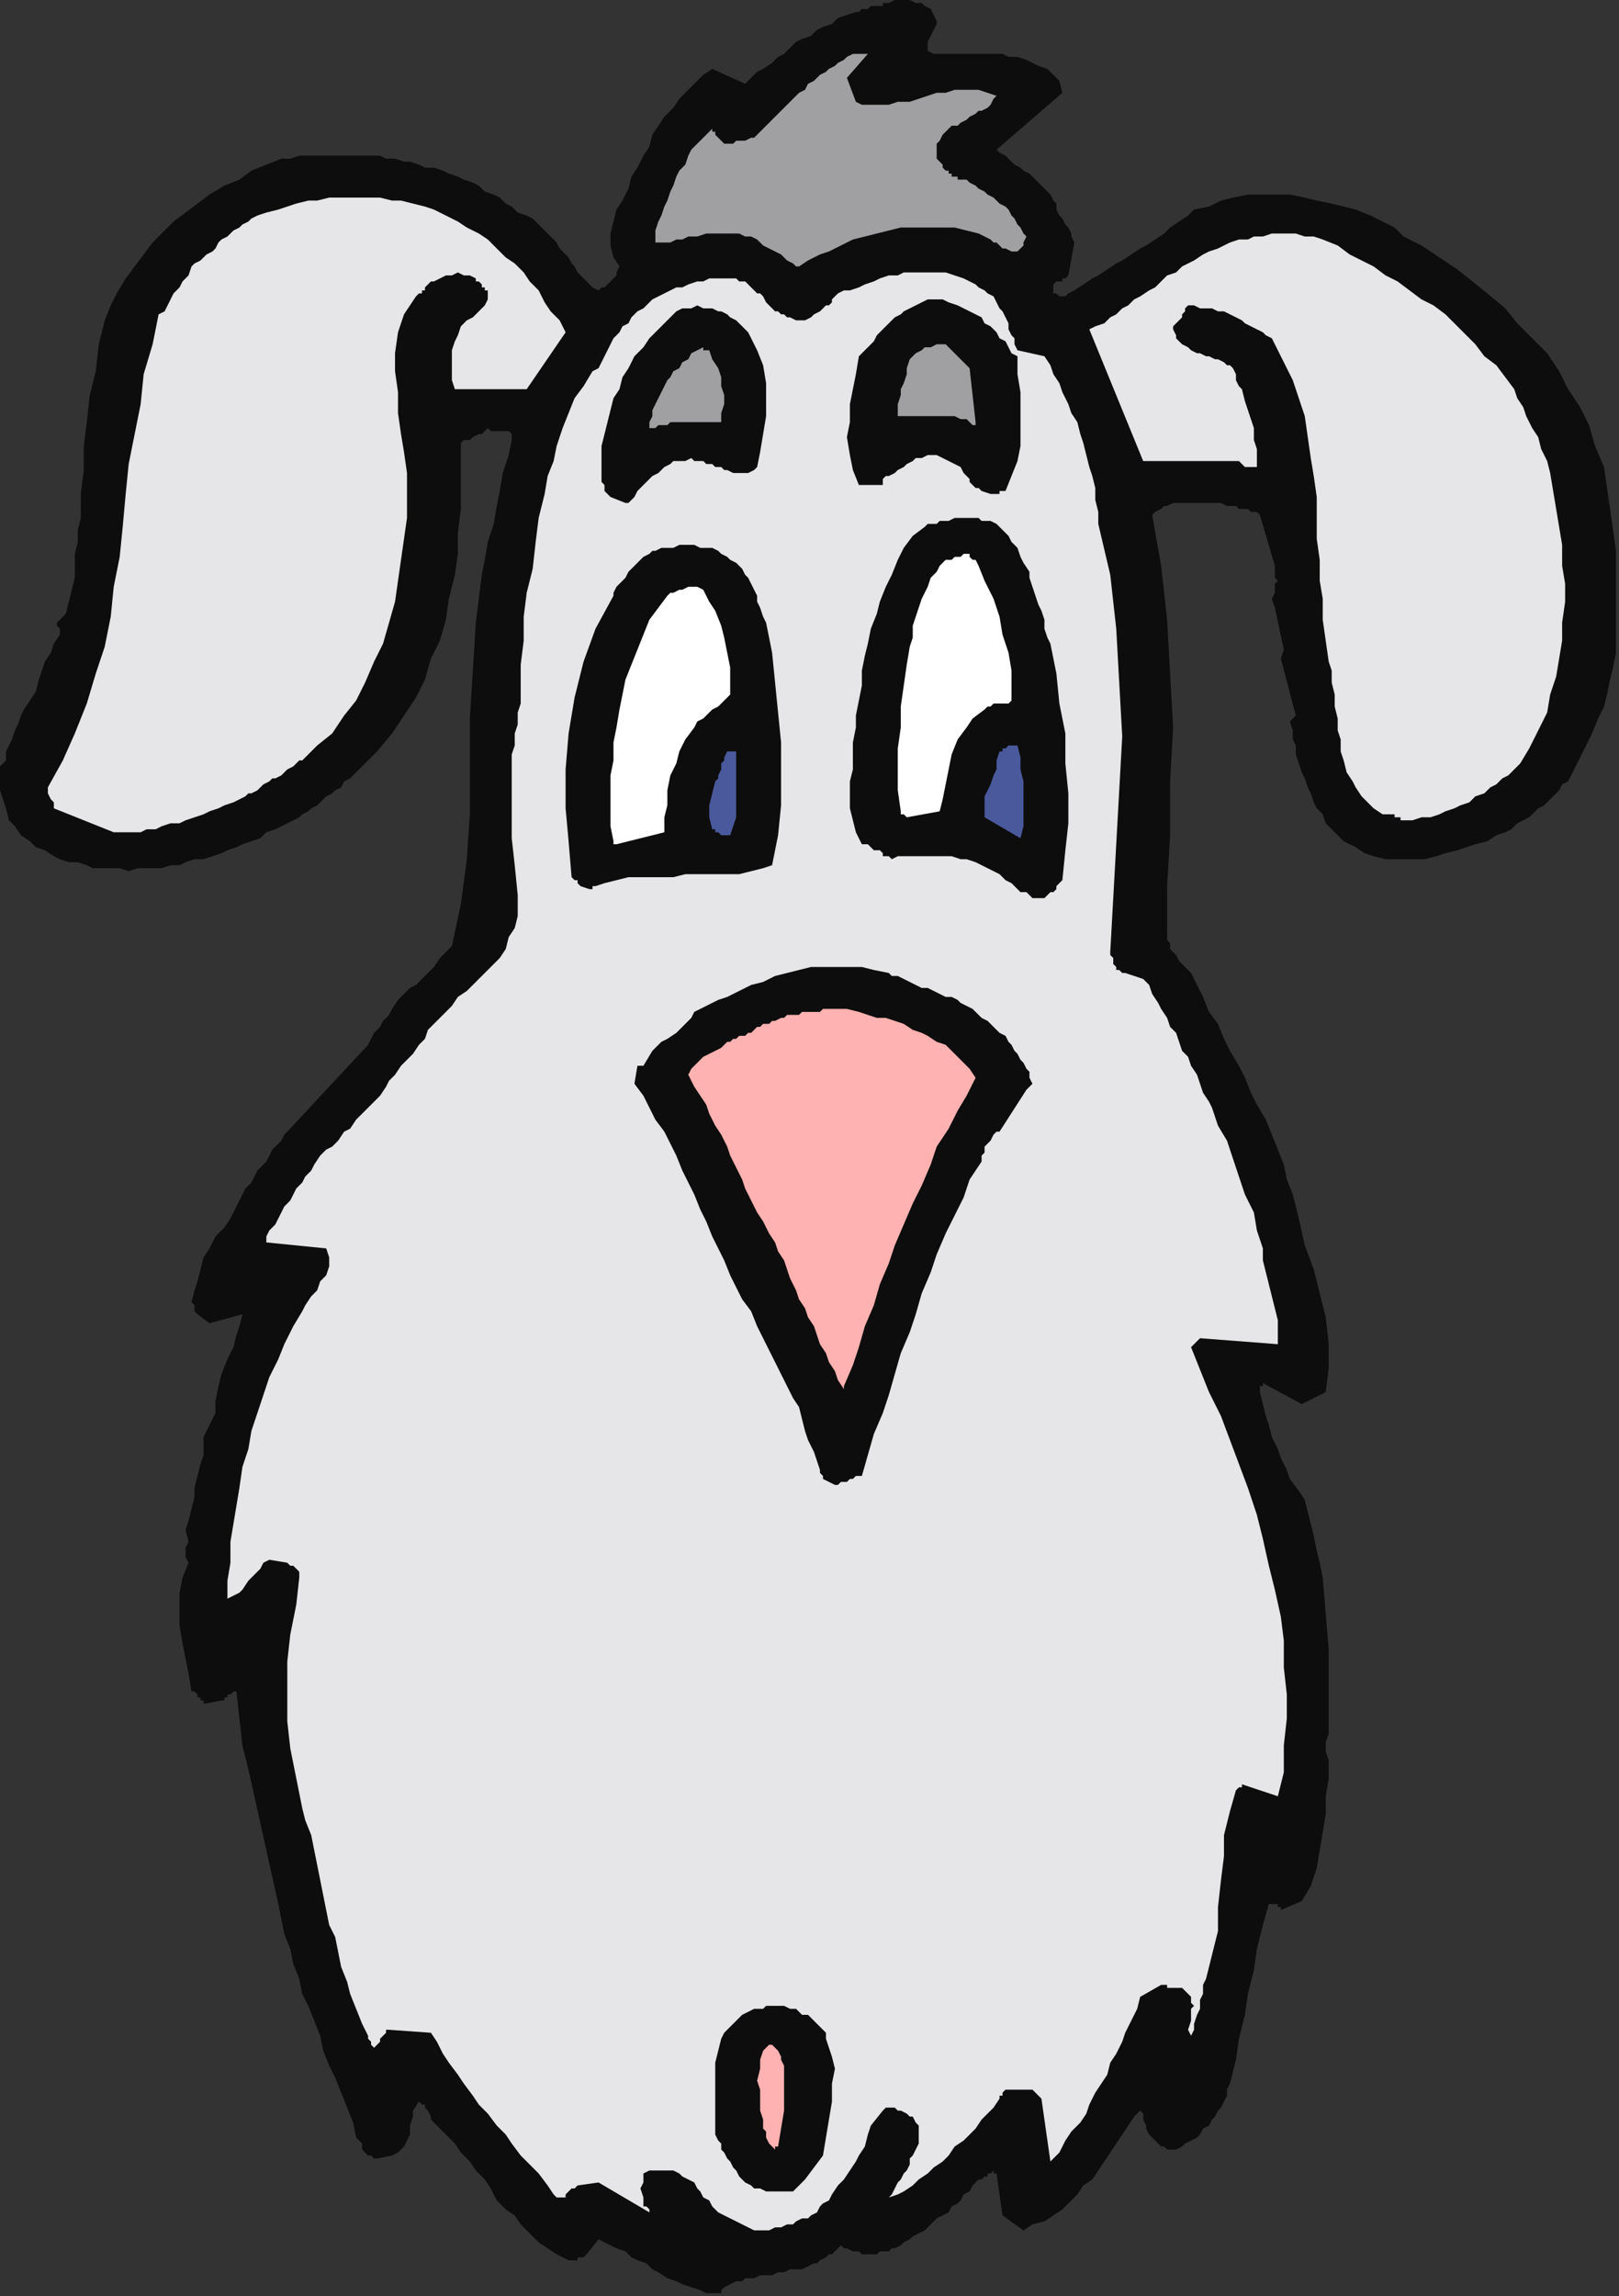 <?xml version="1.0" encoding="UTF-8" standalone="no"?>
<svg
   xmlns:dc="http://purl.org/dc/elements/1.1/"
   xmlns:cc="http://creativecommons.org/ns#"
   xmlns:rdf="http://www.w3.org/1999/02/22-rdf-syntax-ns#"
   xmlns:svg="http://www.w3.org/2000/svg"
   xmlns="http://www.w3.org/2000/svg"
   xmlns:sodipodi="http://sodipodi.sourceforge.net/DTD/sodipodi-0.dtd"
   xmlns:inkscape="http://www.inkscape.org/namespaces/inkscape"
   version="1.0"
   width="143.14mm"
   height="202.935mm"
   id="svg43"
   sodipodi:docname="CDOG005.WMF">
  <rect width="100%" height="100%" fill="#333333" stroke="none"/>
  <sodipodi:namedview
     pagecolor="#ffffff"
     bordercolor="#666666"
     borderopacity="1"
     objecttolerance="10"
     gridtolerance="10"
     guidetolerance="10"
     inkscape:pageopacity="0"
     inkscape:pageshadow="2"
     inkscape:window-width="640"
     inkscape:window-height="480"
     id="namedview45" />
  <defs
     id="defs3">
    <pattern
       id="WMFhbasepattern"
       patternUnits="userSpaceOnUse"
       width="6"
       height="6"
       x="0"
       y="0" />
  </defs>
  <path
     style="fill:#0e0d0d;fill-rule:evenodd;fill-opacity:1;stroke:none;"
     d="  M 241,765   L 242,764   L 244,763   L 246,762   L 248,762   L 249,761   L 252,761   L 254,760   L 256,760   L 258,760   L 260,759   L 262,759   L 264,758   L 266,758   L 268,758   L 270,757   L 272,756   L 273,756   L 274,755   L 276,754   L 277,753   L 278,753   L 279,752   L 280,751   L 281,750   L 282,751   L 283,751   L 285,752   L 286,752   L 287,752   L 288,753   L 290,753   L 291,753   L 293,753   L 294,752   L 295,752   L 297,752   L 298,751   L 299,751   L 301,750   L 302,749   L 304,748   L 305,747   L 307,746   L 309,745   L 310,744   L 312,742   L 313,741   L 315,740   L 317,739   L 318,737   L 320,736   L 321,735   L 322,733   L 324,732   L 325,730   L 326,729   L 327,728   L 328,728   L 328,728   L 329,727   L 330,727   L 330,726   L 331,726   L 332,725   L 332,726   L 333,726   L 333,726   L 333,726   L 335,740   L 342,745   L 345,743   L 349,742   L 352,740   L 355,738   L 357,736   L 360,733   L 362,730   L 365,728   L 367,725   L 369,722   L 371,719   L 373,716   L 375,713   L 377,710   L 379,707   L 381,705   L 382,706   L 382,708   L 383,710   L 383,711   L 384,713   L 385,714   L 387,716   L 388,717   L 389,717   L 390,718   L 391,718   L 391,718   L 393,718   L 395,717   L 396,716   L 398,715   L 400,714   L 401,713   L 402,711   L 404,710   L 405,708   L 406,707   L 407,705   L 408,704   L 409,702   L 410,700   L 410,698   L 411,696   L 413,688   L 414,681   L 416,673   L 417,666   L 419,658   L 420,651   L 422,643   L 424,636   L 424,636   L 425,636   L 426,636   L 426,636   L 427,636   L 427,637   L 428,637   L 428,638   L 435,635   L 438,630   L 440,624   L 441,618   L 442,612   L 443,606   L 443,600   L 444,594   L 444,588   L 443,585   L 443,582   L 444,579   L 444,577   L 444,564   L 444,551   L 443,539   L 442,527   L 441,522   L 440,518   L 439,513   L 438,509   L 437,505   L 436,501   L 434,498   L 431,494   L 430,491   L 428,487   L 427,484   L 425,480   L 424,476   L 423,473   L 422,469   L 421,465   L 421,464   L 421,464   L 421,463   L 421,463   L 421,463   L 421,463   L 422,463   L 422,462   L 435,469   L 443,465   L 444,457   L 444,449   L 443,440   L 441,432   L 439,424   L 436,416   L 434,407   L 432,399   L 430,394   L 429,389   L 427,384   L 425,379   L 423,374   L 420,369   L 418,365   L 416,360   L 414,356   L 411,351   L 409,347   L 407,342   L 404,338   L 402,333   L 400,329   L 398,325   L 396,323   L 395,322   L 394,321   L 393,319   L 392,318   L 391,317   L 391,315   L 390,314   L 390,296   L 391,279   L 391,261   L 392,243   L 391,225   L 390,207   L 388,189   L 385,172   L 386,171   L 388,170   L 389,169   L 390,169   L 392,168   L 394,168   L 395,168   L 397,168   L 399,168   L 401,168   L 403,168   L 404,168   L 406,168   L 408,168   L 410,169   L 411,169   L 413,169   L 414,170   L 415,170   L 417,170   L 418,171   L 419,171   L 420,171   L 421,172   L 426,189   L 426,190   L 426,192   L 426,193   L 427,194   L 426,195   L 426,198   L 425,200   L 426,203   L 429,217   L 428,220   L 433,239   L 433,239   L 432,240   L 432,240   L 431,241   L 432,244   L 432,247   L 433,249   L 433,252   L 434,255   L 435,258   L 436,260   L 437,263   L 438,265   L 439,268   L 440,270   L 442,272   L 443,275   L 445,277   L 447,279   L 449,281   L 453,283   L 456,285   L 459,286   L 463,287   L 466,287   L 470,287   L 473,287   L 476,287   L 480,286   L 483,285   L 487,284   L 490,283   L 493,282   L 497,281   L 500,279   L 503,278   L 505,277   L 507,275   L 509,274   L 511,273   L 512,272   L 514,270   L 516,269   L 518,267   L 519,266   L 521,264   L 522,262   L 524,261   L 525,259   L 526,257   L 527,255   L 528,253   L 530,249   L 532,245   L 534,240   L 536,236   L 537,232   L 538,227   L 539,223   L 540,218   L 540,211   L 540,204   L 540,197   L 540,191   L 540,184   L 539,177   L 538,170   L 537,163   L 536,156   L 533,149   L 531,142   L 528,136   L 524,130   L 521,124   L 517,118   L 512,113   L 507,108   L 503,103   L 497,98   L 492,94   L 487,90   L 481,86   L 475,82   L 469,79   L 466,76   L 462,74   L 458,72   L 453,70   L 449,69   L 445,68   L 440,67   L 436,66   L 431,65   L 426,65   L 422,65   L 417,65   L 412,66   L 408,67   L 404,69   L 399,70   L 397,72   L 394,74   L 391,76   L 389,78   L 386,80   L 383,82   L 381,83   L 378,85   L 375,87   L 373,88   L 370,90   L 367,92   L 365,93   L 362,95   L 359,97   L 357,98   L 356,99   L 355,99   L 355,99   L 355,99   L 354,99   L 353,98   L 352,98   L 352,96   L 352,96   L 352,95   L 353,94   L 354,94   L 355,94   L 355,93   L 356,93   L 357,92   L 359,81   L 358,79   L 358,78   L 357,76   L 356,75   L 355,73   L 354,72   L 353,70   L 353,68   L 352,67   L 351,65   L 350,64   L 349,63   L 347,61   L 346,60   L 345,59   L 344,58   L 342,57   L 341,56   L 339,55   L 338,54   L 337,53   L 336,52   L 334,51   L 333,50   L 355,31   L 354,27   L 352,25   L 350,23   L 347,22   L 345,21   L 343,20   L 340,19   L 337,19   L 335,18   L 332,18   L 329,18   L 326,18   L 323,18   L 320,18   L 318,18   L 315,18   L 312,18   L 310,17   L 310,15   L 310,14   L 311,12   L 312,10   L 313,8   L 313,7   L 312,5   L 311,3   L 309,2   L 308,1   L 306,1   L 304,0   L 301,0   L 299,0   L 297,1   L 295,1   L 295,2   L 294,2   L 294,2   L 293,2   L 292,2   L 291,2   L 290,3   L 289,3   L 288,3   L 287,4   L 286,4   L 283,5   L 280,6   L 278,8   L 275,9   L 273,10   L 271,12   L 268,13   L 266,14   L 264,16   L 262,18   L 260,19   L 258,21   L 255,23   L 253,24   L 251,26   L 249,28   L 238,23   L 235,25   L 232,28   L 229,31   L 227,33   L 225,36   L 222,39   L 220,42   L 218,45   L 217,49   L 215,52   L 213,56   L 211,59   L 210,63   L 208,67   L 206,70   L 205,74   L 204,78   L 204,82   L 205,86   L 207,89   L 206,91   L 206,92   L 205,93   L 204,94   L 203,95   L 202,96   L 201,96   L 200,97   L 198,96   L 196,94   L 195,93   L 193,91   L 192,89   L 191,88   L 190,86   L 188,84   L 187,83   L 186,81   L 184,79   L 183,78   L 181,76   L 180,75   L 178,73   L 176,72   L 173,71   L 171,69   L 169,68   L 167,66   L 165,65   L 162,64   L 160,62   L 158,61   L 155,60   L 153,59   L 150,58   L 148,57   L 145,56   L 142,56   L 140,55   L 137,54   L 135,54   L 132,53   L 129,53   L 127,52   L 124,52   L 121,52   L 118,52   L 116,52   L 113,52   L 110,52   L 108,52   L 105,52   L 102,52   L 100,52   L 97,53   L 94,53   L 89,55   L 84,57   L 80,60   L 75,62   L 70,65   L 66,68   L 62,71   L 58,74   L 54,78   L 51,81   L 48,85   L 45,89   L 42,93   L 39,98   L 37,102   L 35,107   L 33,115   L 32,124   L 30,132   L 29,141   L 28,149   L 28,157   L 27,165   L 27,173   L 26,177   L 26,181   L 25,185   L 25,189   L 25,193   L 24,197   L 23,201   L 22,205   L 19,208   L 19,209   L 20,210   L 20,211   L 20,212   L 18,215   L 17,218   L 15,221   L 14,224   L 13,227   L 12,231   L 10,234   L 8,237   L 7,239   L 6,242   L 5,244   L 4,247   L 3,249   L 2,251   L 2,254   L 0,256   L 0,260   L 0,264   L 1,267   L 2,270   L 3,274   L 5,276   L 7,279   L 10,281   L 12,283   L 15,284   L 18,286   L 20,287   L 23,288   L 26,288   L 29,289   L 31,290   L 34,290   L 37,290   L 40,290   L 43,291   L 46,290   L 48,290   L 51,290   L 54,290   L 57,289   L 60,289   L 62,288   L 65,287   L 68,287   L 71,286   L 74,285   L 76,284   L 79,283   L 81,282   L 84,281   L 87,280   L 89,278   L 92,277   L 94,276   L 96,275   L 98,274   L 100,273   L 101,272   L 103,271   L 104,270   L 106,269   L 107,268   L 109,266   L 111,265   L 112,264   L 114,263   L 115,261   L 117,260   L 118,259   L 120,257   L 121,256   L 126,251   L 131,245   L 135,239   L 139,233   L 142,227   L 144,220   L 147,214   L 149,207   L 150,200   L 152,192   L 153,185   L 153,178   L 154,170   L 154,163   L 154,156   L 154,149   L 154,148   L 155,147   L 157,147   L 158,146   L 160,145   L 161,145   L 162,144   L 163,143   L 164,144   L 165,144   L 166,144   L 166,144   L 167,144   L 168,144   L 169,144   L 170,144   L 170,144   L 171,145   L 171,145   L 171,147   L 170,152   L 168,158   L 167,164   L 166,169   L 165,175   L 163,181   L 162,187   L 161,192   L 159,208   L 158,224   L 157,240   L 157,256   L 157,272   L 156,287   L 154,302   L 151,316   L 149,318   L 147,320   L 145,323   L 143,325   L 141,327   L 139,329   L 137,330   L 135,332   L 133,334   L 131,337   L 130,339   L 128,341   L 127,343   L 125,345   L 124,347   L 123,349   L 96,378   L 95,379   L 94,381   L 92,383   L 91,384   L 90,386   L 89,388   L 87,390   L 86,391   L 85,393   L 84,395   L 82,397   L 81,399   L 80,401   L 79,403   L 78,405   L 77,407   L 75,410   L 72,413   L 70,417   L 68,420   L 67,424   L 66,428   L 65,431   L 64,435   L 65,436   L 65,437   L 65,438   L 66,439   L 70,442   L 81,439   L 80,443   L 79,446   L 78,450   L 76,454   L 74,459   L 73,463   L 72,468   L 72,472   L 68,480   L 68,481   L 68,481   L 68,482   L 68,482   L 68,486   L 67,489   L 66,493   L 65,497   L 65,500   L 64,504   L 63,508   L 62,511   L 63,515   L 62,517   L 62,520   L 63,522   L 61,527   L 60,532   L 60,538   L 60,543   L 61,549   L 62,554   L 63,559   L 64,565   L 65,565   L 66,566   L 66,567   L 67,567   L 67,568   L 68,568   L 68,569   L 69,569   L 74,568   L 75,568   L 75,567   L 76,567   L 76,566   L 77,566   L 78,565   L 78,565   L 79,565   L 80,574   L 81,583   L 83,591   L 85,600   L 87,609   L 89,618   L 91,627   L 93,636   L 94,641   L 95,646   L 97,651   L 98,656   L 100,661   L 101,666   L 103,670   L 105,675   L 107,680   L 108,685   L 110,690   L 112,694   L 114,699   L 116,704   L 118,709   L 119,714   L 120,715   L 121,716   L 121,718   L 122,719   L 123,720   L 124,720   L 125,721   L 126,721   L 131,720   L 133,719   L 135,717   L 136,715   L 137,713   L 137,710   L 138,707   L 138,705   L 140,702   L 141,703   L 142,703   L 142,704   L 143,705   L 144,707   L 144,708   L 145,709   L 146,710   L 149,713   L 152,716   L 154,719   L 157,722   L 159,725   L 162,728   L 164,731   L 166,735   L 169,738   L 172,740   L 174,743   L 177,746   L 180,749   L 183,751   L 186,753   L 190,755   L 191,755   L 192,755   L 193,755   L 193,754   L 194,754   L 195,754   L 196,753   L 196,753   L 200,748   L 202,749   L 204,750   L 206,751   L 209,752   L 211,754   L 213,755   L 216,756   L 218,758   L 220,759   L 223,761   L 226,762   L 228,763   L 231,764   L 234,765   L 236,766   L 240,766   L 240,766   L 240,766   L 241,766   L 241,765  z "
     id="path5" />
  <path
     style="fill:#e6e6e8;fill-rule:evenodd;fill-opacity:1;stroke:none;"
     d="  M 252,745   L 254,745   L 256,745   L 257,745   L 259,744   L 261,744   L 263,743   L 265,743   L 266,742   L 268,741   L 270,741   L 271,740   L 273,739   L 274,737   L 275,736   L 277,735   L 278,733   L 280,730   L 282,728   L 284,725   L 286,722   L 287,720   L 289,717   L 290,713   L 291,710   L 295,705   L 296,704   L 297,704   L 299,704   L 300,705   L 301,705   L 303,706   L 304,707   L 305,707   L 306,709   L 307,710   L 307,712   L 307,714   L 307,716   L 306,718   L 305,720   L 304,721   L 304,723   L 303,725   L 302,726   L 301,728   L 300,729   L 299,731   L 298,733   L 297,734   L 300,733   L 302,732   L 305,730   L 307,728   L 310,726   L 312,724   L 315,722   L 317,720   L 319,717   L 322,715   L 324,713   L 326,711   L 328,708   L 330,706   L 332,704   L 334,701   L 334,700   L 335,700   L 335,699   L 336,698   L 345,698   L 346,699   L 347,700   L 347,700   L 348,701   L 351,722   L 354,719   L 356,715   L 358,712   L 361,709   L 363,706   L 364,703   L 366,699   L 368,696   L 370,693   L 371,689   L 373,686   L 375,682   L 376,679   L 378,675   L 380,671   L 381,667   L 388,663   L 389,663   L 390,663   L 390,664   L 391,664   L 392,664   L 393,664   L 393,664   L 394,664   L 395,664   L 396,665   L 397,666   L 398,667   L 398,668   L 398,669   L 399,670   L 398,671   L 398,673   L 398,675   L 397,678   L 398,680   L 399,678   L 399,676   L 400,673   L 401,671   L 401,668   L 402,666   L 402,663   L 403,661   L 405,653   L 407,645   L 407,637   L 408,628   L 409,620   L 409,613   L 411,605   L 413,598   L 414,597   L 414,597   L 415,597   L 415,596   L 427,600   L 429,592   L 429,583   L 430,574   L 430,566   L 429,557   L 429,548   L 428,540   L 426,531   L 424,523   L 422,514   L 420,506   L 417,497   L 414,489   L 411,481   L 408,473   L 404,465   L 398,450   L 401,447   L 427,449   L 427,445   L 427,441   L 426,437   L 425,433   L 424,429   L 423,425   L 422,421   L 422,417   L 420,411   L 419,405   L 416,399   L 414,393   L 412,387   L 410,381   L 407,376   L 405,370   L 404,368   L 402,365   L 401,362   L 400,359   L 398,356   L 397,353   L 395,351   L 394,348   L 393,345   L 391,343   L 390,340   L 388,337   L 387,335   L 385,332   L 384,329   L 382,327   L 376,325   L 375,325   L 374,324   L 373,324   L 373,323   L 372,322   L 372,320   L 371,319   L 371,318   L 372,300   L 373,282   L 374,264   L 375,246   L 374,228   L 373,210   L 371,192   L 367,175   L 367,171   L 366,167   L 366,163   L 365,159   L 364,156   L 363,152   L 362,148   L 361,145   L 360,141   L 358,138   L 357,135   L 355,131   L 354,128   L 352,125   L 351,122   L 349,119   L 340,117   L 339,115   L 339,113   L 338,112   L 337,110   L 337,108   L 336,106   L 335,104   L 334,103   L 333,101   L 332,99   L 330,98   L 329,97   L 327,96   L 326,95   L 324,94   L 322,93   L 319,92   L 316,91   L 313,91   L 311,91   L 308,91   L 305,91   L 302,91   L 300,92   L 297,92   L 294,93   L 292,94   L 289,95   L 287,96   L 284,97   L 282,97   L 280,98   L 278,100   L 278,101   L 277,102   L 276,102   L 275,103   L 274,104   L 272,105   L 271,106   L 269,107   L 267,107   L 266,107   L 264,106   L 263,106   L 262,105   L 262,105   L 261,105   L 261,105   L 260,104   L 259,104   L 259,104   L 258,103   L 257,102   L 256,101   L 255,99   L 254,98   L 253,98   L 252,97   L 251,96   L 250,95   L 249,94   L 247,94   L 246,93   L 244,93   L 243,93   L 241,93   L 240,93   L 237,93   L 235,94   L 233,94   L 230,95   L 228,96   L 226,96   L 224,97   L 222,98   L 220,99   L 218,100   L 216,102   L 215,103   L 213,104   L 211,106   L 210,108   L 208,109   L 207,111   L 205,113   L 204,115   L 203,117   L 202,119   L 201,121   L 200,123   L 198,124   L 195,129   L 192,133   L 190,138   L 188,143   L 186,149   L 185,154   L 183,159   L 182,165   L 180,173   L 179,181   L 178,190   L 176,198   L 175,206   L 175,214   L 174,222   L 174,231   L 174,235   L 173,238   L 173,242   L 172,245   L 172,249   L 171,252   L 171,256   L 171,260   L 171,270   L 171,280   L 172,289   L 173,299   L 173,303   L 173,306   L 172,310   L 170,313   L 169,317   L 167,320   L 164,323   L 162,325   L 159,328   L 156,331   L 153,333   L 151,336   L 148,339   L 146,341   L 143,344   L 142,347   L 140,349   L 138,352   L 136,354   L 134,356   L 132,359   L 130,361   L 129,363   L 127,366   L 125,368   L 123,370   L 121,372   L 119,374   L 117,377   L 115,378   L 113,381   L 111,383   L 109,384   L 107,386   L 105,389   L 104,391   L 102,393   L 101,395   L 99,397   L 98,399   L 97,401   L 95,403   L 94,405   L 93,407   L 92,409   L 90,411   L 89,413   L 89,415   L 109,417   L 110,420   L 110,423   L 109,426   L 107,428   L 106,431   L 104,433   L 102,436   L 101,438   L 98,443   L 95,449   L 93,454   L 90,460   L 88,466   L 86,472   L 84,478   L 83,484   L 81,490   L 80,497   L 79,503   L 78,509   L 77,515   L 77,522   L 76,528   L 76,534   L 78,533   L 80,532   L 81,531   L 83,528   L 85,526   L 87,524   L 88,522   L 90,521   L 96,522   L 97,523   L 98,523   L 98,523   L 99,524   L 99,524   L 100,525   L 100,526   L 100,527   L 99,536   L 97,546   L 96,555   L 96,565   L 96,575   L 97,584   L 99,594   L 101,604   L 102,608   L 104,613   L 105,618   L 106,623   L 107,628   L 108,633   L 109,638   L 110,643   L 112,647   L 113,652   L 114,657   L 116,662   L 117,666   L 119,671   L 121,676   L 123,680   L 123,681   L 124,682   L 124,683   L 125,684   L 125,684   L 126,683   L 127,682   L 127,681   L 128,680   L 129,679   L 129,678   L 130,678   L 144,679   L 146,682   L 148,686   L 150,689   L 153,693   L 155,696   L 158,700   L 160,703   L 163,706   L 166,710   L 169,713   L 171,716   L 174,720   L 177,723   L 180,726   L 183,730   L 185,733   L 186,734   L 187,734   L 188,734   L 188,734   L 188,734   L 189,734   L 189,733   L 190,732   L 190,732   L 191,731   L 192,731   L 193,730   L 200,729   L 217,739   L 217,739   L 217,738   L 217,738   L 217,738   L 216,737   L 216,737   L 215,737   L 215,736   L 215,734   L 214,731   L 215,729   L 215,726   L 217,725   L 218,725   L 220,725   L 222,725   L 225,725   L 227,726   L 228,727   L 230,728   L 232,729   L 233,731   L 234,732   L 235,734   L 237,735   L 238,737   L 239,738   L 240,739   L 252,745  z "
     id="path7" />
  <path
     style="fill:#0e0d0d;fill-rule:evenodd;fill-opacity:1;stroke:none;"
     d="  M 258,732   L 265,732   L 269,728   L 272,724   L 275,720   L 276,714   L 277,708   L 278,702   L 278,696   L 279,691   L 278,687   L 277,684   L 276,681   L 276,679   L 275,678   L 274,677   L 273,676   L 272,675   L 271,674   L 270,673   L 268,673   L 267,672   L 266,671   L 264,671   L 262,670   L 261,670   L 259,670   L 258,670   L 256,670   L 255,671   L 252,671   L 250,672   L 248,673   L 246,675   L 245,676   L 243,678   L 242,679   L 241,681   L 239,689   L 239,697   L 239,705   L 239,713   L 240,715   L 241,716   L 241,718   L 242,719   L 243,721   L 244,722   L 245,724   L 246,725   L 247,727   L 248,728   L 249,729   L 251,730   L 252,731   L 254,731   L 256,732   L 258,732  z "
     id="path9" />
  <path
     style="fill:#ffb2b1;fill-rule:evenodd;fill-opacity:1;stroke:none;"
     d="  M 260,717   L 261,711   L 262,705   L 262,699   L 262,693   L 262,691   L 262,690   L 261,688   L 261,687   L 260,685   L 259,684   L 258,683   L 257,683   L 255,685   L 254,688   L 254,691   L 253,695   L 254,698   L 254,701   L 254,705   L 255,708   L 255,709   L 255,711   L 256,712   L 256,713   L 256,714   L 257,716   L 258,717   L 259,718   L 259,718   L 259,717   L 260,717   L 260,717  z "
     id="path11" />
  <path
     style="fill:#0e0d0d;fill-rule:evenodd;fill-opacity:1;stroke:none;"
     d="  M 279,496   L 280,496   L 281,495   L 282,495   L 283,495   L 284,494   L 285,494   L 286,493   L 288,493   L 290,486   L 292,479   L 295,472   L 297,466   L 299,459   L 301,452   L 304,445   L 306,439   L 308,432   L 311,425   L 313,419   L 316,412   L 319,406   L 322,400   L 324,394   L 328,388   L 328,386   L 329,385   L 329,383   L 330,382   L 331,381   L 332,379   L 333,378   L 334,378   L 343,364   L 343,364   L 344,363   L 344,363   L 345,362   L 344,360   L 344,358   L 343,357   L 342,355   L 341,354   L 340,352   L 339,351   L 338,349   L 337,348   L 336,346   L 334,345   L 333,344   L 331,342   L 330,341   L 328,340   L 327,339   L 325,337   L 323,336   L 321,335   L 320,334   L 318,333   L 316,333   L 314,332   L 312,331   L 310,330   L 308,330   L 306,329   L 304,328   L 302,327   L 300,326   L 298,326   L 297,325   L 292,324   L 288,323   L 284,323   L 280,323   L 275,323   L 271,323   L 267,324   L 263,325   L 259,326   L 255,328   L 251,329   L 247,331   L 243,333   L 240,334   L 236,336   L 232,338   L 231,340   L 229,342   L 227,344   L 226,345   L 223,347   L 221,348   L 219,350   L 218,351   L 215,356   L 214,356   L 214,356   L 213,356   L 213,356   L 212,362   L 215,366   L 217,370   L 219,374   L 222,378   L 224,382   L 226,386   L 228,391   L 230,395   L 232,399   L 234,404   L 236,408   L 238,413   L 240,417   L 242,421   L 244,426   L 246,430   L 248,434   L 251,438   L 253,443   L 255,447   L 257,451   L 259,455   L 261,459   L 263,463   L 265,467   L 267,470   L 268,474   L 269,478   L 270,481   L 272,485   L 273,488   L 274,491   L 274,492   L 275,493   L 275,493   L 275,494   L 279,496  z "
     id="path13" />
  <path
     style="fill:#ffb2b1;fill-rule:evenodd;fill-opacity:1;stroke:none;"
     d="  M 282,463   L 285,456   L 287,450   L 289,443   L 292,436   L 294,429   L 297,422   L 299,416   L 302,409   L 305,402   L 308,396   L 311,389   L 313,383   L 317,377   L 320,371   L 323,366   L 326,360   L 324,357   L 322,355   L 320,353   L 318,351   L 316,349   L 313,348   L 310,346   L 308,345   L 305,344   L 302,342   L 299,341   L 296,340   L 293,340   L 290,339   L 287,338   L 283,337   L 282,337   L 281,337   L 279,337   L 278,337   L 277,337   L 275,337   L 274,338   L 272,338   L 271,338   L 270,338   L 268,338   L 267,339   L 266,339   L 265,339   L 263,339   L 262,340   L 261,340   L 259,341   L 258,341   L 257,342   L 255,342   L 254,343   L 253,343   L 252,344   L 251,345   L 250,345   L 249,346   L 247,346   L 246,347   L 245,347   L 244,348   L 243,348   L 241,350   L 239,351   L 237,352   L 235,353   L 234,354   L 232,356   L 231,357   L 230,359   L 232,363   L 234,366   L 236,369   L 237,372   L 239,376   L 241,379   L 243,383   L 244,386   L 246,390   L 248,394   L 249,397   L 251,401   L 253,405   L 255,408   L 257,412   L 259,415   L 260,418   L 262,421   L 263,424   L 264,427   L 266,431   L 267,434   L 269,437   L 270,440   L 272,443   L 273,446   L 274,449   L 276,452   L 277,455   L 279,458   L 280,461   L 282,464   L 282,464   L 282,464   L 282,463   L 282,463  z "
     id="path15" />
  <path
     style="fill:#0e0d0d;fill-rule:evenodd;fill-opacity:1;stroke:none;"
     d="  M 348,300   L 349,300   L 350,299   L 351,298   L 352,298   L 353,297   L 353,296   L 354,295   L 355,294   L 356,284   L 357,275   L 357,265   L 356,255   L 356,245   L 354,235   L 353,225   L 351,215   L 350,213   L 349,210   L 349,207   L 348,204   L 347,202   L 346,199   L 345,196   L 344,193   L 344,191   L 342,188   L 341,186   L 340,183   L 338,181   L 337,179   L 335,177   L 333,175   L 331,174   L 330,174   L 328,174   L 327,173   L 325,173   L 323,173   L 322,173   L 320,173   L 319,173   L 317,174   L 316,174   L 314,174   L 313,175   L 311,175   L 310,175   L 309,176   L 305,179   L 302,183   L 300,187   L 298,192   L 296,196   L 294,201   L 293,205   L 291,210   L 290,215   L 289,219   L 288,224   L 288,229   L 287,234   L 286,239   L 286,243   L 285,248   L 285,252   L 285,257   L 284,261   L 284,266   L 284,270   L 285,274   L 286,278   L 288,282   L 290,282   L 291,283   L 292,284   L 294,284   L 295,285   L 295,286   L 297,286   L 298,287   L 300,286   L 303,286   L 305,286   L 308,286   L 310,286   L 313,286   L 316,286   L 318,286   L 321,287   L 323,287   L 326,288   L 328,289   L 330,290   L 332,291   L 334,292   L 336,294   L 338,295   L 339,296   L 340,297   L 341,298   L 343,298   L 344,299   L 345,300   L 347,300   L 347,300   L 347,300   L 348,300   L 348,300  z "
     id="path17" />
  <path
     style="fill:#0e0d0d;fill-rule:evenodd;fill-opacity:1;stroke:none;"
     d="  M 199,296   L 202,295   L 206,294   L 210,293   L 214,293   L 217,293   L 221,293   L 225,293   L 229,292   L 233,292   L 236,292   L 240,292   L 244,292   L 247,292   L 251,291   L 255,290   L 258,289   L 260,279   L 261,269   L 261,259   L 261,248   L 260,238   L 259,228   L 258,218   L 256,208   L 255,206   L 254,203   L 253,201   L 253,199   L 252,197   L 251,195   L 250,193   L 249,192   L 248,190   L 247,189   L 246,188   L 244,187   L 243,186   L 241,185   L 240,184   L 238,183   L 236,183   L 234,183   L 232,182   L 230,182   L 228,182   L 227,182   L 225,183   L 223,183   L 221,183   L 219,184   L 218,184   L 217,185   L 215,186   L 214,187   L 213,188   L 212,189   L 211,190   L 210,191   L 209,193   L 208,194   L 207,195   L 206,196   L 205,198   L 205,199   L 199,210   L 195,221   L 192,233   L 190,245   L 189,257   L 189,270   L 190,281   L 191,293   L 192,294   L 193,294   L 193,295   L 194,296   L 197,297   L 198,297   L 198,297   L 198,296   L 199,296  z "
     id="path19" />
  <path
     style="fill:#ffffff;fill-rule:evenodd;fill-opacity:1;stroke:none;"
     d="  M 206,282   L 222,278   L 222,273   L 223,269   L 223,264   L 224,259   L 226,255   L 227,251   L 229,247   L 232,243   L 233,241   L 235,240   L 237,238   L 238,237   L 240,236   L 241,235   L 243,233   L 244,232   L 244,228   L 244,223   L 243,218   L 242,213   L 241,209   L 239,204   L 237,201   L 235,197   L 233,196   L 231,196   L 230,196   L 228,197   L 227,197   L 225,198   L 224,198   L 223,199   L 220,203   L 217,207   L 215,212   L 213,217   L 211,222   L 209,227   L 208,232   L 207,237   L 206,243   L 205,248   L 205,254   L 204,259   L 204,265   L 204,270   L 204,276   L 205,281   L 205,281   L 205,282   L 206,282   L 206,282  z "
     id="path21" />
  <path
     style="fill:#49599b;fill-rule:evenodd;fill-opacity:1;stroke:none;"
     d="  M 341,280   L 342,276   L 342,272   L 342,269   L 342,265   L 342,261   L 341,257   L 341,253   L 340,249   L 339,249   L 339,249   L 338,249   L 337,249   L 336,250   L 335,250   L 335,251   L 334,251   L 333,254   L 333,257   L 332,259   L 331,262   L 330,264   L 329,266   L 329,269   L 329,271   L 329,272   L 329,272   L 329,273   L 329,273   L 341,280  z "
     id="path23" />
  <path
     style="fill:#49599b;fill-rule:evenodd;fill-opacity:1;stroke:none;"
     d="  M 242,279   L 242,279   L 243,279   L 243,279   L 244,279   L 245,276   L 246,273   L 246,269   L 246,266   L 246,262   L 246,259   L 246,255   L 246,251   L 245,251   L 244,251   L 244,251   L 243,251   L 242,253   L 242,254   L 241,255   L 241,256   L 241,257   L 240,259   L 240,260   L 239,261   L 238,265   L 237,269   L 237,273   L 238,277   L 238,277   L 239,277   L 239,278   L 240,278   L 240,278   L 241,279   L 241,279   L 242,279  z "
     id="path25" />
  <path
     style="fill:#e6e6e8;fill-rule:evenodd;fill-opacity:1;stroke:none;"
     d="  M 39,278   L 41,278   L 44,278   L 47,278   L 49,277   L 52,277   L 54,276   L 57,275   L 60,275   L 62,274   L 65,273   L 68,272   L 70,271   L 73,270   L 75,269   L 78,268   L 80,267   L 82,266   L 83,265   L 84,265   L 86,264   L 87,263   L 88,262   L 90,261   L 91,260   L 92,260   L 94,259   L 95,258   L 96,257   L 98,256   L 99,255   L 100,254   L 101,254   L 106,249   L 111,245   L 115,239   L 119,234   L 122,228   L 125,221   L 128,215   L 130,208   L 132,201   L 133,194   L 134,187   L 135,180   L 136,173   L 136,165   L 136,158   L 135,151   L 134,145   L 133,138   L 133,131   L 132,124   L 132,118   L 133,111   L 135,105   L 139,99   L 139,99   L 140,98   L 141,98   L 141,97   L 142,97   L 142,96   L 143,95   L 144,94   L 145,94   L 147,93   L 149,92   L 151,92   L 153,91   L 155,92   L 157,92   L 159,93   L 159,94   L 160,94   L 161,95   L 161,96   L 162,96   L 162,97   L 163,97   L 163,97   L 163,98   L 163,99   L 163,99   L 163,100   L 162,102   L 160,104   L 158,106   L 156,107   L 154,109   L 153,112   L 152,114   L 151,117   L 151,121   L 151,124   L 151,127   L 152,130   L 176,130   L 189,111   L 187,107   L 184,104   L 182,101   L 180,97   L 177,94   L 175,91   L 172,88   L 169,86   L 166,83   L 163,80   L 160,78   L 156,76   L 153,74   L 149,72   L 145,70   L 142,69   L 138,68   L 134,67   L 131,67   L 127,66   L 124,66   L 120,66   L 117,66   L 113,66   L 110,66   L 106,67   L 103,67   L 99,68   L 96,69   L 93,70   L 89,71   L 86,72   L 84,73   L 83,74   L 81,75   L 80,76   L 78,77   L 77,78   L 76,79   L 74,80   L 73,81   L 72,83   L 71,84   L 69,85   L 68,86   L 67,87   L 65,88   L 64,89   L 63,92   L 61,94   L 60,96   L 58,98   L 57,100   L 56,102   L 55,104   L 53,105   L 51,115   L 48,125   L 47,135   L 45,145   L 43,155   L 42,165   L 41,176   L 40,186   L 38,196   L 37,206   L 35,216   L 32,225   L 29,235   L 25,245   L 21,254   L 16,263   L 16,265   L 17,267   L 18,268   L 18,270   L 38,278   L 38,278   L 39,278   L 39,278   L 39,278  z "
     id="path27" />
  <path
     style="fill:#e6e6e8;fill-rule:evenodd;fill-opacity:1;stroke:none;"
     d="  M 469,274   L 472,274   L 475,273   L 478,273   L 481,272   L 483,271   L 486,270   L 488,269   L 491,268   L 493,266   L 496,265   L 498,263   L 500,262   L 502,260   L 504,259   L 506,257   L 508,255   L 511,250   L 514,244   L 517,238   L 518,232   L 520,226   L 521,220   L 522,214   L 522,208   L 523,201   L 523,195   L 522,189   L 522,182   L 521,176   L 520,170   L 519,164   L 518,158   L 517,154   L 515,150   L 514,146   L 512,143   L 510,139   L 509,136   L 507,133   L 506,130   L 503,126   L 500,122   L 496,119   L 493,115   L 490,112   L 486,108   L 483,105   L 479,102   L 475,100   L 471,97   L 467,94   L 463,92   L 459,89   L 455,87   L 451,85   L 447,82   L 442,80   L 439,79   L 436,79   L 433,78   L 430,78   L 427,78   L 425,78   L 422,79   L 419,79   L 417,80   L 414,80   L 411,81   L 409,82   L 407,83   L 404,84   L 402,85   L 399,87   L 397,88   L 395,89   L 393,91   L 390,92   L 388,94   L 386,96   L 384,97   L 381,99   L 379,100   L 377,102   L 375,103   L 373,105   L 371,106   L 369,108   L 366,109   L 364,110   L 382,154   L 413,154   L 414,154   L 415,155   L 415,155   L 416,156   L 417,156   L 418,156   L 419,156   L 420,156   L 420,153   L 420,150   L 419,147   L 419,143   L 418,140   L 417,137   L 416,134   L 415,130   L 414,129   L 413,127   L 413,125   L 412,123   L 411,122   L 410,122   L 409,121   L 407,120   L 406,120   L 404,119   L 403,119   L 401,118   L 400,118   L 398,117   L 397,116   L 395,115   L 394,114   L 393,113   L 393,112   L 392,110   L 392,109   L 392,109   L 393,108   L 393,108   L 394,107   L 394,107   L 395,106   L 395,105   L 395,105   L 396,104   L 396,103   L 397,102   L 399,102   L 401,103   L 403,103   L 405,103   L 407,104   L 409,104   L 411,105   L 413,106   L 415,107   L 416,108   L 418,109   L 420,110   L 422,111   L 423,112   L 425,113   L 426,115   L 429,121   L 432,127   L 434,133   L 436,139   L 437,146   L 438,153   L 439,159   L 440,166   L 440,173   L 440,180   L 441,187   L 441,194   L 442,200   L 442,207   L 443,214   L 444,221   L 445,224   L 445,228   L 446,232   L 446,236   L 447,240   L 447,244   L 448,247   L 448,251   L 449,254   L 450,258   L 452,261   L 453,263   L 455,266   L 457,268   L 459,270   L 462,272   L 463,272   L 465,272   L 466,272   L 466,273   L 467,273   L 468,273   L 468,274   L 469,274  z "
     id="path29" />
  <path
     style="fill:#ffffff;fill-rule:evenodd;fill-opacity:1;stroke:none;"
     d="  M 303,273   L 314,271   L 315,267   L 316,262   L 317,257   L 318,252   L 320,247   L 323,243   L 325,240   L 329,237   L 330,236   L 331,236   L 332,235   L 334,235   L 335,235   L 336,235   L 337,235   L 338,234   L 338,229   L 338,224   L 337,218   L 335,212   L 334,206   L 332,200   L 329,194   L 327,189   L 326,187   L 325,187   L 324,186   L 324,185   L 322,185   L 321,186   L 319,186   L 318,187   L 316,187   L 315,188   L 314,189   L 313,191   L 311,193   L 310,196   L 308,200   L 307,203   L 306,206   L 305,209   L 305,213   L 304,216   L 303,222   L 302,229   L 301,236   L 301,243   L 300,250   L 300,257   L 300,264   L 301,271   L 301,272   L 302,272   L 302,272   L 303,273   L 303,273   L 303,273   L 303,273   L 303,273  z "
     id="path31" />
  <path
     style="fill:#0e0d0d;fill-rule:evenodd;fill-opacity:1;stroke:none;"
     d="  M 210,168   L 211,167   L 212,166   L 213,164   L 214,163   L 215,162   L 216,161   L 217,160   L 218,159   L 220,158   L 221,157   L 222,156   L 224,155   L 225,154   L 227,154   L 229,154   L 231,153   L 232,154   L 234,154   L 235,154   L 236,155   L 238,155   L 239,156   L 241,156   L 242,157   L 243,157   L 245,158   L 246,158   L 247,158   L 249,158   L 250,158   L 252,157   L 253,156   L 254,151   L 255,145   L 256,139   L 256,134   L 256,128   L 255,122   L 253,117   L 250,111   L 249,110   L 248,109   L 247,108   L 246,107   L 244,106   L 243,105   L 241,104   L 240,104   L 238,103   L 236,103   L 235,103   L 233,102   L 231,103   L 229,103   L 228,103   L 226,104   L 223,107   L 220,110   L 217,113   L 215,116   L 212,119   L 210,123   L 208,126   L 207,130   L 205,133   L 204,137   L 203,141   L 202,145   L 201,149   L 201,153   L 201,157   L 201,161   L 202,162   L 202,164   L 203,165   L 204,166   L 209,168   L 209,168   L 209,168   L 210,168   L 210,168  z "
     id="path33" />
  <path
     style="fill:#0e0d0d;fill-rule:evenodd;fill-opacity:1;stroke:none;"
     d="  M 333,165   L 334,165   L 334,164   L 335,164   L 336,164   L 338,159   L 340,154   L 341,149   L 341,143   L 341,137   L 341,131   L 340,125   L 340,119   L 338,118   L 337,116   L 336,114   L 334,113   L 333,111   L 331,109   L 329,108   L 328,106   L 326,105   L 324,104   L 322,103   L 320,102   L 317,101   L 315,100   L 312,100   L 310,100   L 308,101   L 306,102   L 304,103   L 302,104   L 301,105   L 299,106   L 298,107   L 297,108   L 295,110   L 294,111   L 293,112   L 292,114   L 291,115   L 290,116   L 288,118   L 287,119   L 286,125   L 285,130   L 284,135   L 284,141   L 283,146   L 284,152   L 285,157   L 287,162   L 288,162   L 289,162   L 290,162   L 291,162   L 292,162   L 293,162   L 294,162   L 295,162   L 295,162   L 295,161   L 295,160   L 296,159   L 297,159   L 299,158   L 300,157   L 302,156   L 303,155   L 305,154   L 306,153   L 308,153   L 310,152   L 313,152   L 315,153   L 317,154   L 319,155   L 321,156   L 322,158   L 323,159   L 324,160   L 324,161   L 325,162   L 325,162   L 326,163   L 326,163   L 327,163   L 328,164   L 331,165   L 331,165   L 332,165   L 333,165   L 333,165  z "
     id="path35" />
  <path
     style="fill:#a0a0a2;fill-rule:evenodd;fill-opacity:1;stroke:none;"
     d="  M 218,143   L 219,143   L 220,142   L 222,142   L 223,142   L 224,141   L 226,141   L 227,141   L 229,141   L 230,141   L 232,141   L 233,141   L 235,141   L 236,141   L 238,141   L 239,141   L 241,141   L 241,138   L 242,135   L 242,132   L 241,129   L 241,126   L 240,123   L 238,120   L 237,117   L 236,117   L 236,117   L 235,117   L 235,116   L 233,117   L 231,118   L 230,120   L 228,121   L 227,123   L 225,124   L 224,126   L 223,127   L 222,129   L 221,131   L 220,133   L 219,135   L 218,137   L 218,139   L 217,141   L 217,144   L 217,144   L 217,143   L 218,143   L 218,143  z "
     id="path37" />
  <path
     style="fill:#a0a0a2;fill-rule:evenodd;fill-opacity:1;stroke:none;"
     d="  M 326,141   L 324,123   L 323,122   L 322,121   L 321,120   L 320,119   L 319,118   L 318,117   L 317,116   L 316,115   L 314,115   L 313,115   L 311,116   L 309,116   L 308,117   L 306,118   L 305,119   L 304,120   L 303,123   L 303,125   L 302,128   L 301,130   L 301,132   L 300,135   L 300,137   L 300,139   L 301,139   L 303,139   L 304,139   L 306,139   L 308,139   L 309,139   L 311,139   L 313,139   L 314,139   L 316,139   L 318,139   L 319,139   L 321,140   L 323,140   L 324,141   L 325,142   L 326,142   L 326,142   L 326,141   L 326,141  z "
     id="path39" />
  <path
     style="fill:#a0a0a2;fill-rule:evenodd;fill-opacity:1;stroke:none;"
     d="  M 267,89   L 270,87   L 274,85   L 277,84   L 281,82   L 285,80   L 289,79   L 293,78   L 297,77   L 301,76   L 306,76   L 310,76   L 314,76   L 319,76   L 323,77   L 327,78   L 331,80   L 332,81   L 333,81   L 334,82   L 335,83   L 336,83   L 338,84   L 339,84   L 340,84   L 341,83   L 342,82   L 342,81   L 343,79   L 342,78   L 341,76   L 340,75   L 339,73   L 338,72   L 337,70   L 336,69   L 334,68   L 333,67   L 332,66   L 330,65   L 329,64   L 327,63   L 326,62   L 324,61   L 323,60   L 322,60   L 321,60   L 320,60   L 320,59   L 319,59   L 319,59   L 318,59   L 318,58   L 317,58   L 317,57   L 316,57   L 315,56   L 315,55   L 314,54   L 314,54   L 313,53   L 313,48   L 314,47   L 315,45   L 316,44   L 317,43   L 318,42   L 320,42   L 321,41   L 323,40   L 324,39   L 326,38   L 327,37   L 328,37   L 330,36   L 331,35   L 332,33   L 333,32   L 330,31   L 327,30   L 325,30   L 322,30   L 319,30   L 316,31   L 313,31   L 310,32   L 307,33   L 304,34   L 300,34   L 297,35   L 294,35   L 291,35   L 288,35   L 286,34   L 283,26   L 290,18   L 288,18   L 286,18   L 285,18   L 283,19   L 282,20   L 280,21   L 279,22   L 277,23   L 276,24   L 274,25   L 273,26   L 272,27   L 270,28   L 269,30   L 267,31   L 266,32   L 253,45   L 252,46   L 251,46   L 249,47   L 248,47   L 246,47   L 245,48   L 243,48   L 242,48   L 241,47   L 241,47   L 240,46   L 240,46   L 239,45   L 239,44   L 238,44   L 238,43   L 236,45   L 234,47   L 233,48   L 231,50   L 230,52   L 229,55   L 227,57   L 226,59   L 225,62   L 224,64   L 223,67   L 222,69   L 221,72   L 220,74   L 219,77   L 219,79   L 219,80   L 219,80   L 219,81   L 219,81   L 221,81   L 222,81   L 224,81   L 226,80   L 228,80   L 230,79   L 232,79   L 233,79   L 236,78   L 238,78   L 240,78   L 243,78   L 245,78   L 247,78   L 249,79   L 251,79   L 253,80   L 255,82   L 257,83   L 259,84   L 261,85   L 263,87   L 265,88   L 266,89   L 266,89   L 267,89   L 267,89   L 267,89  z "
     id="path41" />
</svg>
